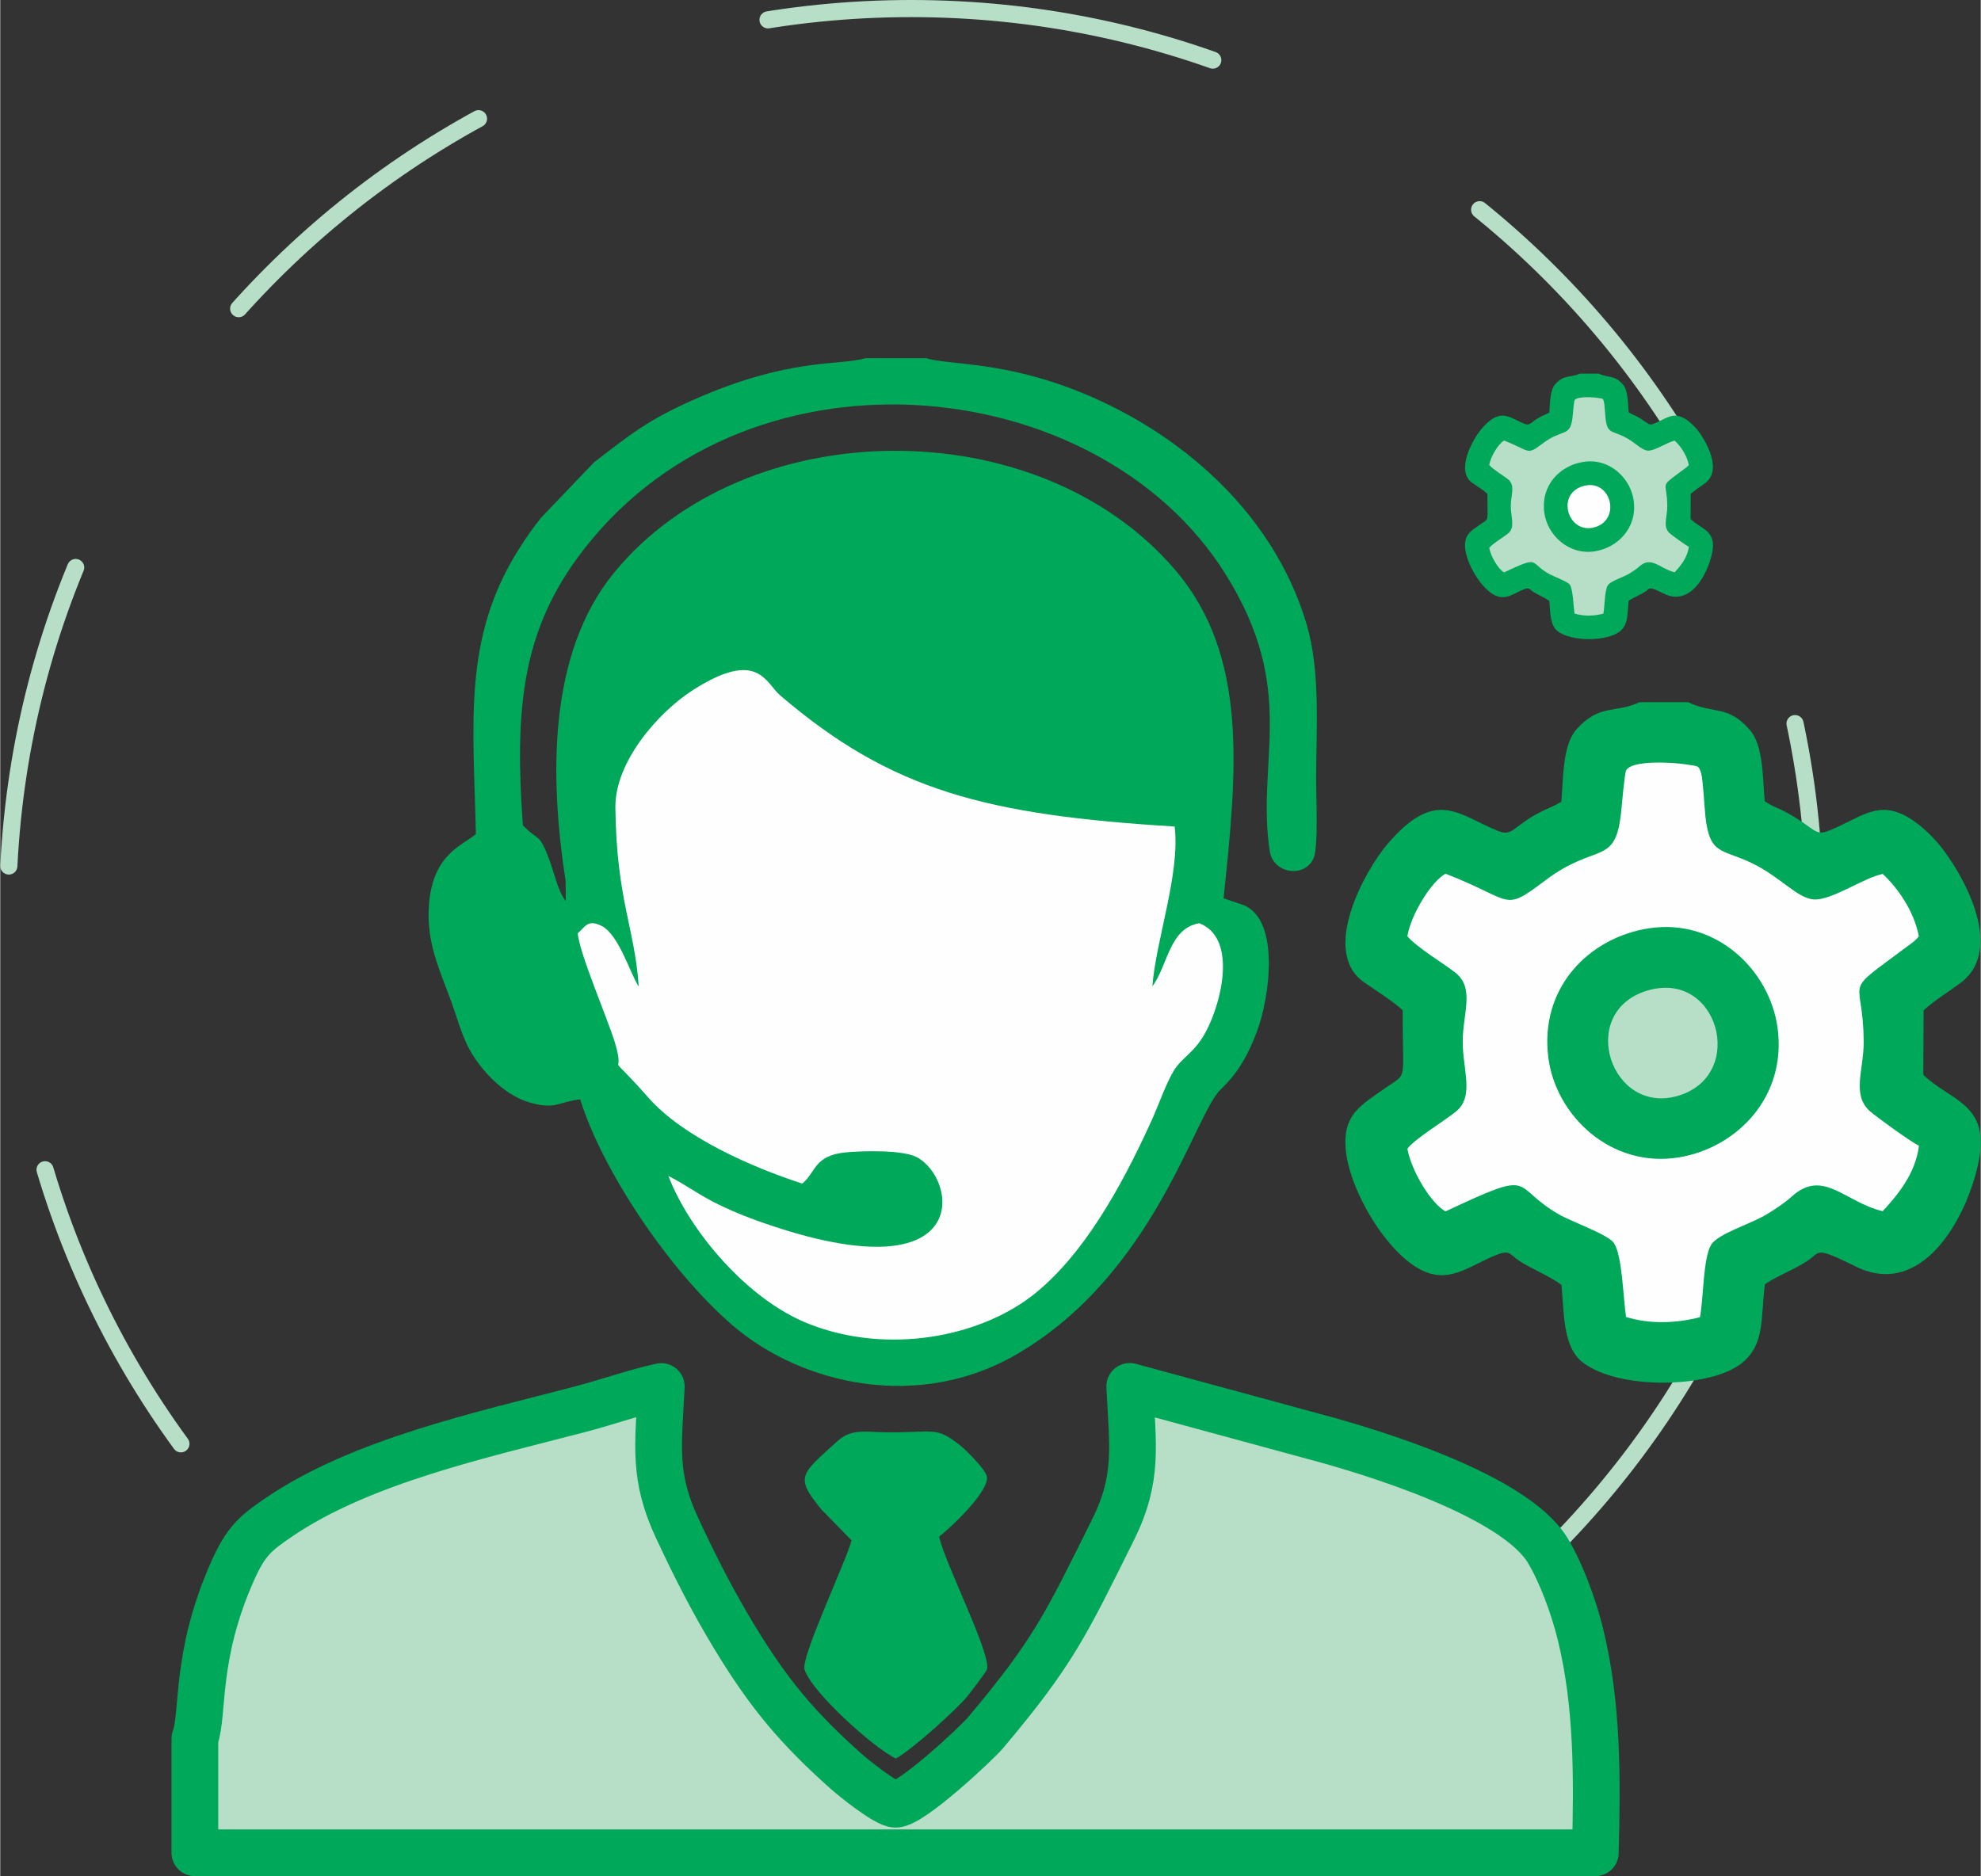 <?xml version="1.0" encoding="UTF-8"?>
<!DOCTYPE svg PUBLIC "-//W3C//DTD SVG 1.0//EN" "http://www.w3.org/TR/2001/REC-SVG-20010904/DTD/svg10.dtd">
<!-- Creator: CorelDRAW 2019 (64-Bit) -->
<svg xmlns="http://www.w3.org/2000/svg" xml:space="preserve" width="0.986in" height="0.934in" version="1.0" style="shape-rendering:geometricPrecision; text-rendering:geometricPrecision; image-rendering:optimizeQuality; fill-rule:evenodd; clip-rule:evenodd"
viewBox="0 0 841.85 797.65"
 xmlns:xlink="http://www.w3.org/1999/xlink"
 xmlns:xodm="http://www.corel.com/coreldraw/odm/2003">
 <rect x="0" y="0" width="841.85" height="797.65" fill="#333333" stroke="none"/>
 <defs>
  <style type="text/css">
   <![CDATA[
    .str1 {stroke:#00A859;stroke-width:19.86;stroke-linecap:round;stroke-linejoin:round;stroke-miterlimit:2.613}
    .str0 {stroke:#B7DEC7;stroke-width:7.28;stroke-linecap:round;stroke-linejoin:round;stroke-miterlimit:2.613;stroke-dasharray:130.681 130.681}
    .fil0 {fill:none}
    .fil2 {fill:#B7DEC7}
    .fil1 {fill:#00A859}
    .fil3 {fill:#FEFEFE}
   ]]>
  </style>
 </defs>
 <g id="Layer_x0020_1">
  <g id="_1091254542112">
   <path class="fil0 str0" d="M387.22 3.64c212.1,0 384.05,171.94 384.05,384.05 0,212.1 -171.95,384.05 -384.05,384.05 -212.1,0 -384.05,-171.95 -384.05,-384.05 0,-212.11 171.95,-384.05 384.05,-384.05z"/>
   <path class="fil1" d="M393.62 152.3l-25.98 0c-10.68,3.31 -31.97,-0.6 -73.38,17.86 -19.36,8.63 -26.73,14.78 -41.87,26.42l-22.44 23.47c-3.42,4.24 -6.45,8.55 -9.75,13.81 -23.64,37.74 -19.07,73.39 -18.02,120.73 -5.68,4.99 -18.21,8.28 -19.93,29.88 -1.28,16.16 4.48,27.67 9.4,41.2 2.3,6.31 3.89,12.32 6.65,18.21 4.81,10.24 15.42,21.41 26.14,24.68 11.58,3.52 12.8,-0.14 22.07,-1.16 9.42,30.33 37.93,72.88 64.48,95.83 30.04,25.97 79.76,36.52 120.89,12.66 58.92,-34.17 75.59,-102.06 87,-112.82 7.33,-6.9 11.6,-14.72 15.28,-24.45 5.32,-14.05 9.97,-46.7 -5.22,-53.63l-8.93 -3.1c5.63,-53.94 10.78,-103 -20.73,-139.76 -58.53,-68.28 -182.66,-66.77 -238.4,1.42 -28.28,34.59 -27.29,87.41 -20.55,131.15l0.06 8.44c-3.48,-4.63 -4.86,-11.95 -7.05,-17.77 -4.37,-11.59 -4.21,-7.32 -11.19,-14.49 -3.45,-47.96 -0.63,-80.88 22.89,-113.27 69.48,-95.71 221.18,-80.92 275.82,6.54 30.99,49.62 12.86,78.95 18.77,117.79 1.44,9.45 14.83,11.66 18.68,2.84 2.02,-4.61 1,-27.15 1.02,-33.76 0.08,-21.69 1.86,-45.55 -4,-65.49 -14.81,-50.31 -58.67,-85.8 -104.2,-101.82 -28.25,-9.94 -48.89,-8.73 -57.51,-11.4z"/>
   <path class="fil2 str1" d="M82.73 739.2l0 48.53 595.28 0c0.84,-31.55 1.03,-62.8 -6.26,-92.66 -2.96,-12.1 -8.2,-26.24 -13.88,-35.73 -14.03,-23.45 -74.02,-41.88 -100.12,-48.79l-77.64 -21.12c1.21,25.2 3.86,38.92 -7.16,61.08 -20.03,40.26 -25.17,51.77 -54.12,86.16 -3.58,4.26 -31.4,30.38 -38.26,30.42 -3.95,0.02 -17.7,-11.04 -21.1,-14.07 -20.55,-18.34 -32.74,-32.83 -47.34,-56.91 -9.25,-15.26 -16.55,-29.57 -24.38,-46.37 -10.31,-22.11 -8.02,-34.97 -6.76,-60.25 -11.01,2.36 -23.12,6.68 -34.43,9.64 -42.24,11.05 -92.92,22.05 -127.92,45.81 -10.1,6.85 -14.24,10.22 -20.04,23.36 -15.94,36.07 -11.92,59.74 -15.86,70.93z"/>
   <path class="fil3" d="M271.42 419.47c-3.44,-4.97 -8.37,-22.06 -15.79,-25.8 -5.9,-2.98 -7,0.36 -10.13,3.11 0.37,7.73 12.79,36.69 15.7,46.24 5.4,17.71 -6.11,0.61 14.53,23.9 14.54,16.41 43.36,29.23 65.19,36.29 5.92,-4.91 4.95,-11.99 18.61,-13.28 7.32,-0.69 24.13,-1.08 30.05,2.05 17.4,9.18 24.29,57.74 -61.4,29.24 -8.52,-2.83 -15.52,-5.54 -23.09,-9.23 -8.28,-4.04 -14.17,-8.6 -21.08,-12.02 8.76,22.93 33.24,52.44 59.59,62.86 33.65,13.31 73.52,5.74 96.71,-13.28 19.77,-16.21 35.51,-43.14 49.27,-73.56 2.75,-6.09 6.11,-15.6 9.18,-20.65 3.77,-6.19 8.93,-7.52 13.92,-17.09 6.61,-12.66 13.07,-39.44 -2.98,-45.73 -12.79,2.12 -13.24,17.62 -19.96,26.87 1.43,-19.61 11.86,-47.81 9.47,-67.98 -79.62,-4.91 -120.05,-14.99 -167.67,-55.74 -6.22,-5.32 -9.4,-19.97 -36.99,-2.35 -14.87,9.49 -33.31,30.6 -33.08,50.06 0.47,39.09 8.23,51 9.94,76.09z"/>
   <path class="fil1" d="M361.88 654.91c-2.45,9.15 -21.68,49.75 -20.01,54.9 3.12,9.62 28.68,32.75 38.76,37.85 6.58,-3.37 26.3,-21.28 30.38,-26.35 0.89,-1.11 7.99,-10.3 8.4,-11.51 2.1,-6.08 -18.06,-45.55 -20.32,-56.53 3.49,-2.41 22.28,-19.76 20.18,-25.92 -1.14,-3.35 -9.06,-11.18 -11.61,-13.14 -9.94,-7.64 -10.3,-5.24 -29.52,-5.24 -10.28,0 -16.13,-1.88 -22.32,3.77 -15.52,14.17 -18.31,14.99 -6.75,29.07l12.8 13.1z"/>
   <path class="fil1" d="M840.82 494.48c5.36,-25.32 -11.54,-26.08 -23.4,-37.53l0.14 -27.42c5.31,-4.71 10.5,-7.77 15.68,-11.62 19.72,-14.67 0.08,-47.9 -9.21,-58.98 -3.5,-4.18 -9.19,-9.67 -14.96,-12.48 -11.94,-5.81 -19.16,1.69 -31.64,6.66 -6.37,2.54 -5.53,-0.76 -18.08,-7.66 -3.31,-1.82 -6.33,-2.64 -9.32,-4.84 -0.97,-10.07 -0.48,-23.55 -6.34,-30.28 -9.44,-10.85 -15.15,-6.52 -26.28,-11.8l-20.57 0c-10.54,4.88 -16.75,0.63 -26.58,11.26 -6.19,6.7 -5.83,20.68 -6.67,31 -2.86,1.91 -5.93,2.91 -8.75,4.36 -11.94,6.14 -11.91,10.62 -18.02,8.19 -17.01,-6.76 -26.43,-18.82 -47.29,5.67 -9.43,11.07 -28.44,45.45 -9.94,58.53 4.89,3.47 11.85,7.67 16.56,11.98 -0.16,31.46 2.48,26.14 -7.54,33.16 -10.29,7.21 -17.85,11.2 -16.73,25.56 1.36,17.57 17.66,45.2 33.11,52.17 12.04,5.43 20.78,-3.21 31.92,-7.21 4.95,-1.78 4.8,0.26 8.9,2.95 4.91,3.23 13.34,6.67 17.82,10.14 1.14,12.36 0.6,26.52 9.09,33 15.62,11.92 55.01,10.94 67.98,-0.08 9.53,-8.1 7.54,-19.03 9.41,-33.23 6.08,-4.01 12.42,-6.09 18.35,-10.11 5.24,-3.55 2.77,-6.02 19.56,2.26 28.65,14.83 47.82,-20.02 52.82,-43.67z"/>
   <path class="fil3" d="M614.34 371.48c-6.08,3.3 -14.68,17.33 -16.22,26.57 4.13,4.8 14.38,10.88 20.19,15.32 8.65,6.62 3.39,17.21 3.34,29.35 -0.05,12.02 5.08,23.38 -2.86,29.85 -4.95,4.04 -17.7,11.71 -20.66,15.84 1.66,9.32 9.94,23.17 16.22,26.63 39.56,-18.59 26.94,-10.91 48.22,1.29 5.62,3.22 20.97,8.55 23.38,12.21 3.54,5.38 3.87,23.11 5.13,31.4 10.23,3.13 21.3,2.68 31.42,0.07 1.53,-8.07 1.3,-25.05 4.74,-30.77 2.87,-4.76 17.14,-8.95 23.63,-12.96 3.78,-2.33 7.46,-4.69 10.68,-7.59 13.31,-12.03 22.51,2.44 38.62,6.26 6.04,-6.61 13.88,-15.62 15.42,-27.86 -2.49,-0.89 -18.09,-12.21 -20.8,-14.6 -7.96,-6.99 -2.61,-17.66 -2.7,-29.77 -0.2,-26.94 -8.9,-20.04 13.27,-36.45l7.56 -5.6c0.23,-0.19 0.88,-0.77 1.09,-0.97 1.15,-1.1 0.62,-0.49 1.51,-1.65 -2.03,-10.92 -9.32,-20.95 -15.35,-26.49 -8.29,1.71 -21.71,11.37 -29.35,10.84 -6.83,-0.47 -13.9,-9.23 -25.35,-14.98 -13.46,-6.77 -18.75,-3.36 -20.64,-20.13 -0.46,-4.11 -0.99,-15.52 -1.81,-18.38 -1.07,-3.7 -1.27,-3.03 -6.18,-3.87 -5.35,-0.91 -23.14,-2.05 -25.72,2.46 -0.69,1.21 -1.92,15.8 -2.17,18.08 -2.47,22.9 -10.52,12.35 -32.29,28.79 -18.29,13.81 -13.02,8.42 -42.33,-2.91z"/>
   <path class="fil1" d="M700.81 394.67c-25.39,3.9 -46.63,25.19 -42.75,55.08 3.19,24.57 26.59,46.99 55.39,42.33 24.43,-3.95 46.17,-25.54 42,-55.31 -3.41,-24.3 -26.09,-46.48 -54.64,-42.09z"/>
   <path class="fil2" d="M699.87 421.23c-29.89,9.25 -15.19,53.49 13.68,44.55 29.01,-8.99 16.62,-53.92 -13.68,-44.55z"/>
   <path class="fil1" d="M727.63 235.32c2.09,-9.88 -4.5,-10.18 -9.13,-14.65l0.06 -10.7c2.07,-1.84 4.1,-3.03 6.12,-4.54 7.7,-5.72 0.03,-18.69 -3.59,-23.02 -1.36,-1.63 -3.59,-3.78 -5.84,-4.87 -4.66,-2.27 -7.48,0.66 -12.35,2.6 -2.49,0.99 -2.16,-0.3 -7.06,-2.99 -1.29,-0.71 -2.47,-1.03 -3.64,-1.89 -0.38,-3.93 -0.19,-9.19 -2.47,-11.81 -3.68,-4.24 -5.91,-2.54 -10.26,-4.61l-8.03 0c-4.11,1.91 -6.54,0.24 -10.37,4.39 -2.41,2.62 -2.27,8.07 -2.6,12.1 -1.12,0.74 -2.31,1.14 -3.42,1.7 -4.66,2.39 -4.65,4.14 -7.03,3.2 -6.64,-2.64 -10.31,-7.35 -18.46,2.21 -3.68,4.32 -11.1,17.73 -3.88,22.84 1.91,1.35 4.63,2.99 6.46,4.67 -0.06,12.28 0.97,10.2 -2.94,12.94 -4.02,2.81 -6.97,4.37 -6.53,9.97 0.53,6.85 6.89,17.64 12.92,20.36 4.7,2.12 8.11,-1.25 12.46,-2.81 1.93,-0.69 1.87,0.1 3.47,1.15 1.91,1.26 5.2,2.61 6.95,3.95 0.45,4.82 0.23,10.35 3.55,12.88 6.1,4.65 21.47,4.27 26.53,-0.03 3.72,-3.16 2.94,-7.42 3.67,-12.97 2.37,-1.57 4.84,-2.38 7.16,-3.95 2.04,-1.39 1.08,-2.35 7.63,0.88 11.18,5.79 18.66,-7.81 20.62,-17.04z"/>
   <path class="fil2" d="M639.24 187.32c-2.37,1.29 -5.73,6.76 -6.33,10.37 1.61,1.88 5.61,4.25 7.88,5.98 3.38,2.59 1.32,6.72 1.3,11.45 -0.02,4.69 1.98,9.12 -1.12,11.65 -1.93,1.58 -6.91,4.57 -8.06,6.19 0.65,3.63 3.88,9.04 6.33,10.39 15.44,-7.26 10.52,-4.26 18.82,0.51 2.19,1.26 8.18,3.34 9.12,4.76 1.38,2.1 1.51,9.02 2,12.25 3.99,1.22 8.31,1.05 12.26,0.03 0.6,-3.15 0.5,-9.77 1.85,-12 1.12,-1.86 6.69,-3.5 9.22,-5.06 1.47,-0.91 2.91,-1.83 4.17,-2.97 5.19,-4.7 8.78,0.95 15.07,2.44 2.36,-2.58 5.42,-6.1 6.02,-10.87 -0.97,-0.35 -7.06,-4.77 -8.12,-5.7 -3.11,-2.73 -1.02,-6.89 -1.05,-11.62 -0.08,-10.51 -3.47,-7.82 5.18,-14.22l2.95 -2.19c0.09,-0.07 0.34,-0.3 0.42,-0.38 0.45,-0.43 0.24,-0.19 0.59,-0.65 -0.79,-4.26 -3.63,-8.18 -5.99,-10.34 -3.24,0.67 -8.47,4.44 -11.45,4.24 -2.67,-0.18 -5.43,-3.6 -9.89,-5.85 -5.25,-2.64 -7.32,-1.31 -8.05,-7.85 -0.18,-1.61 -0.39,-6.06 -0.71,-7.17 -0.41,-1.45 -0.49,-1.18 -2.41,-1.51 -2.08,-0.36 -9.03,-0.8 -10.04,0.96 -0.27,0.47 -0.75,6.16 -0.84,7.05 -0.97,8.94 -4.1,4.82 -12.6,11.24 -7.14,5.39 -5.08,3.28 -16.52,-1.14z"/>
   <path class="fil1" d="M672.99 196.37c-9.91,1.52 -18.19,9.83 -16.68,21.49 1.24,9.59 10.38,18.34 21.62,16.52 9.53,-1.54 18.02,-9.96 16.39,-21.58 -1.33,-9.48 -10.18,-18.14 -21.32,-16.43z"/>
   <path class="fil3" d="M672.62 206.73c-11.66,3.61 -5.92,20.87 5.34,17.38 11.32,-3.51 6.49,-21.05 -5.34,-17.38z"/>
  </g>
 </g>
</svg>
